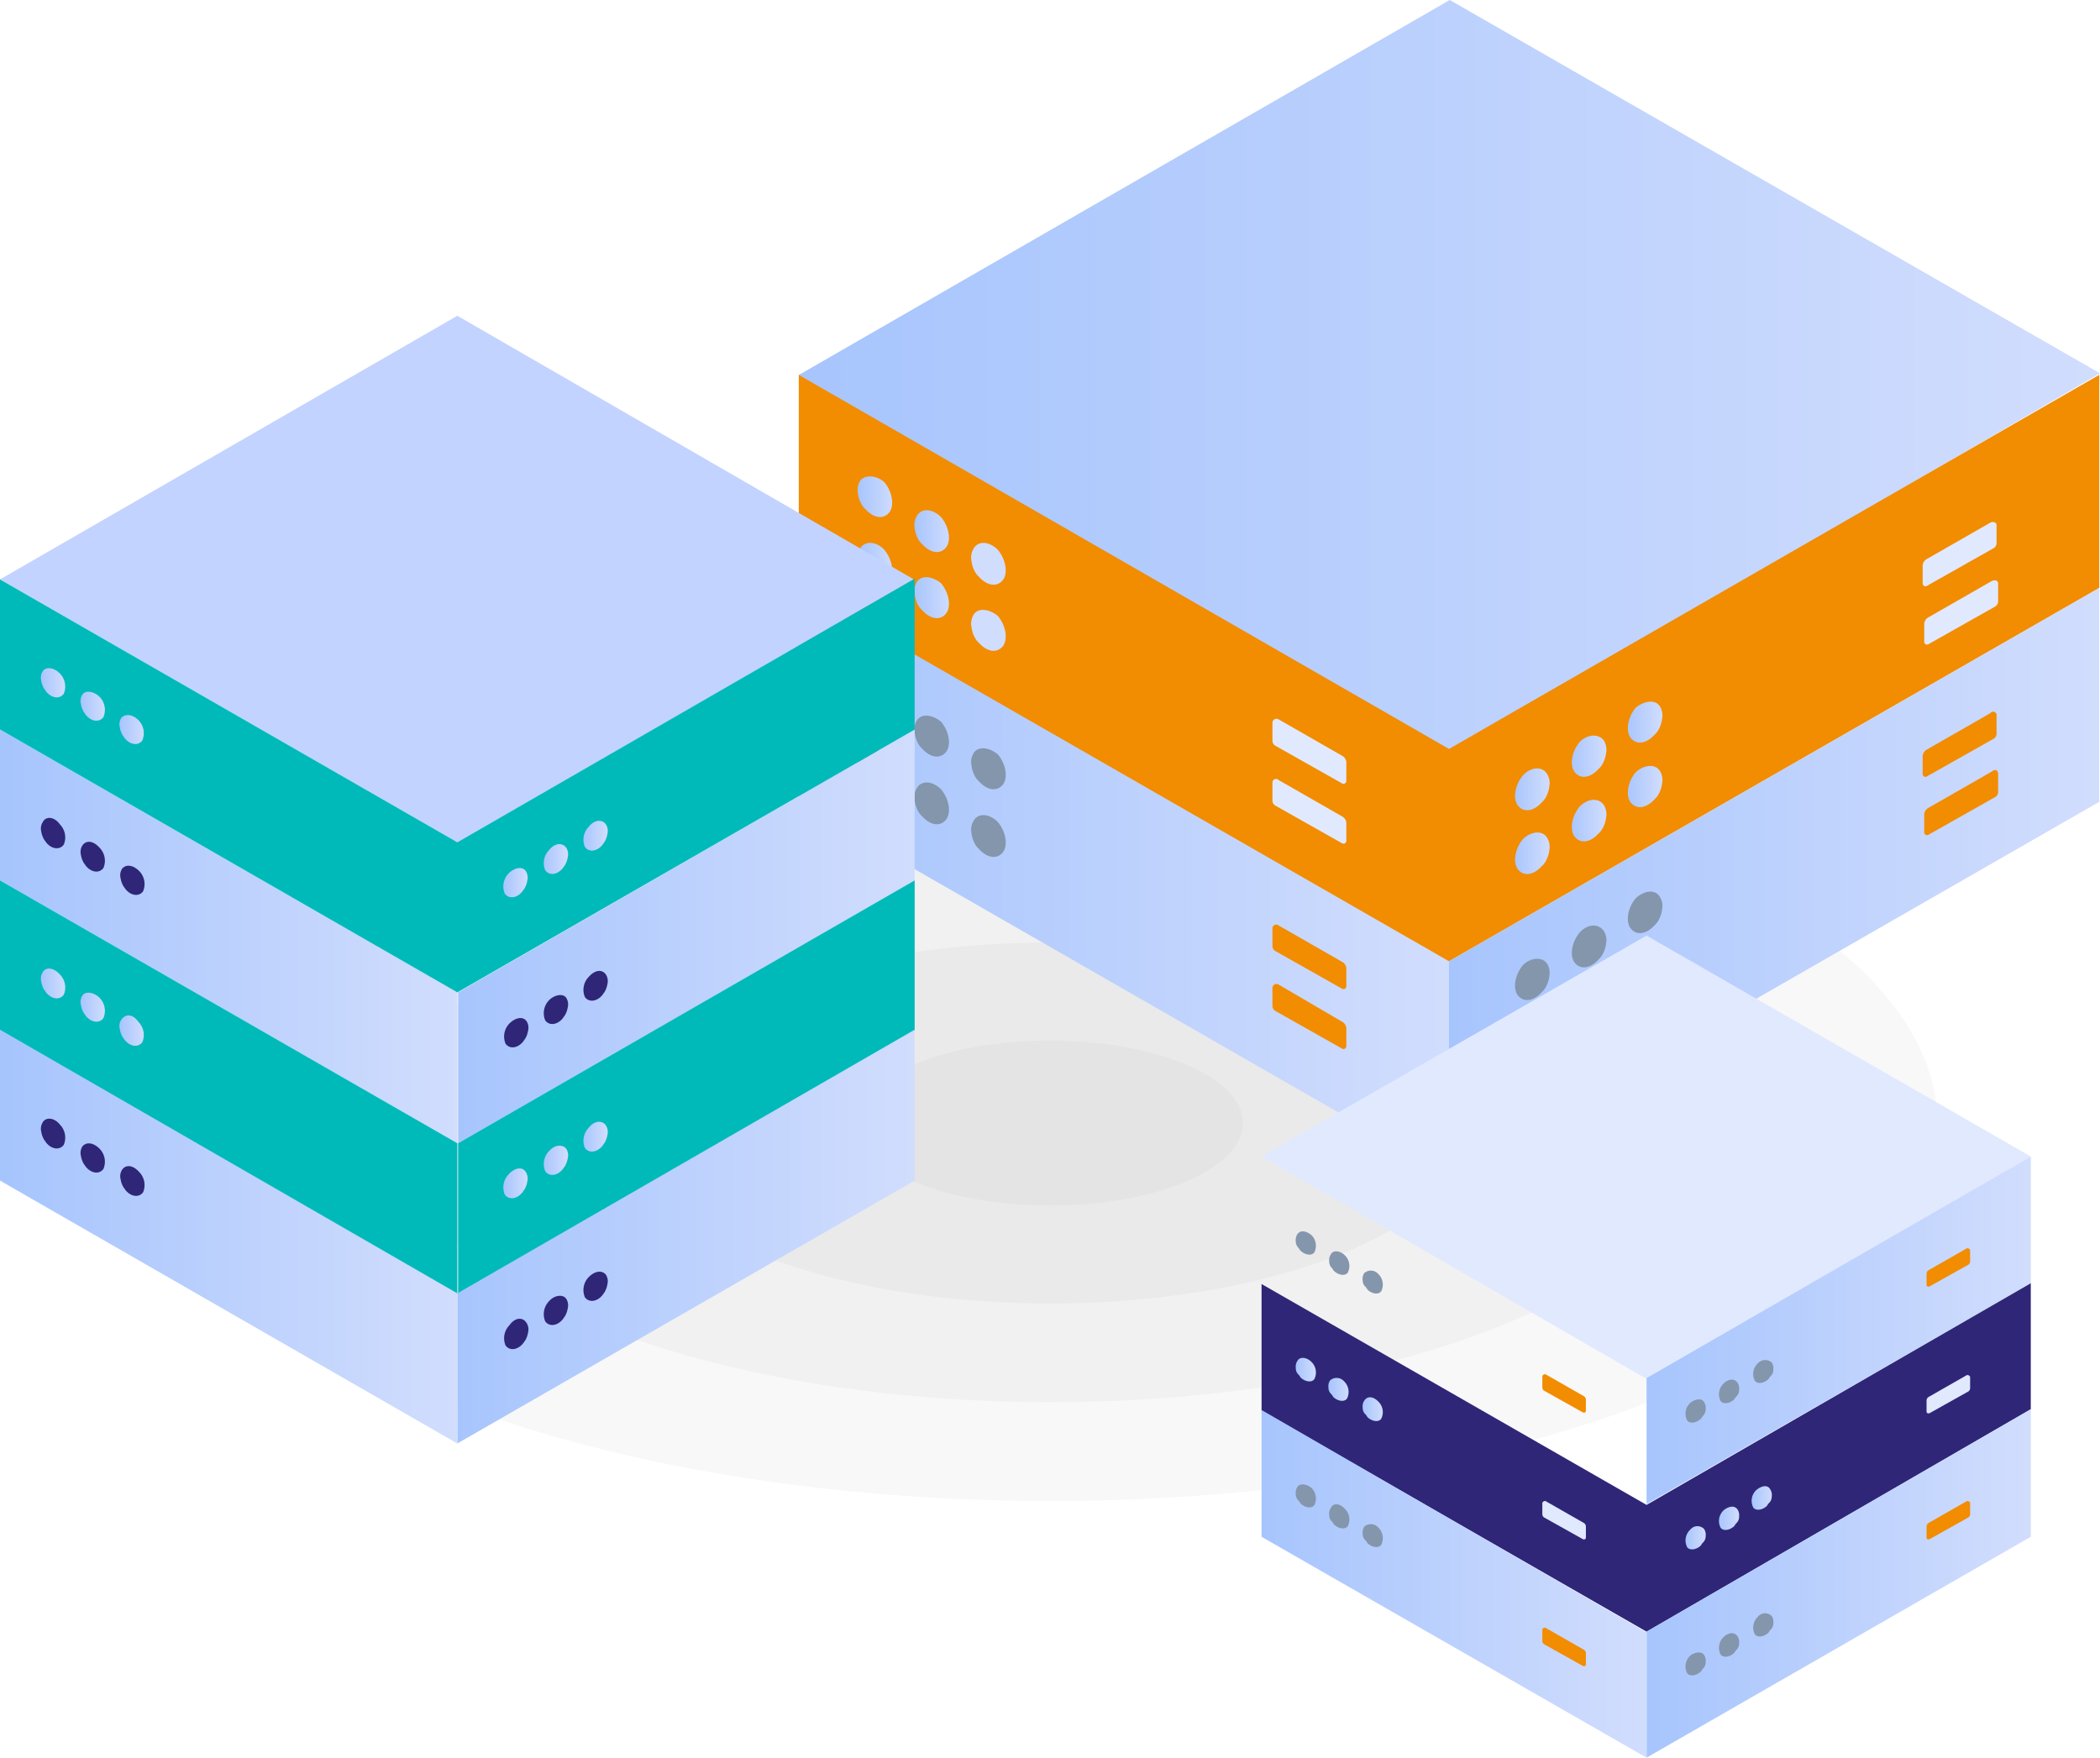 <?xml version="1.0" encoding="UTF-8"?>
<svg xmlns="http://www.w3.org/2000/svg" xmlns:xlink="http://www.w3.org/1999/xlink" width="270" height="226" viewBox="0 0 270 226">
  <defs>
    <linearGradient id="55fom2fx4a" x1="1" y1="-20.999" x2="0" y2="-20.999" gradientUnits="objectBoundingBox">
      <stop offset="0" stop-color="#d1ddfd"></stop>
      <stop offset="1" stop-color="#a7c5fd"></stop>
    </linearGradient>
    <linearGradient id="q8fn4llikb" x1="1.006" y1="-409.313" x2="-.011" y2="-409.313" xlink:href="#55fom2fx4a"></linearGradient>
    <linearGradient id="9v1ojto0cc" x1=".994" y1="-408.363" x2="-.022" y2="-408.363" xlink:href="#55fom2fx4a"></linearGradient>
    <linearGradient id="4xcxtqk5id" x1="1.004" y1="-404.276" x2="-.012" y2="-404.276" xlink:href="#55fom2fx4a"></linearGradient>
    <linearGradient id="z67dddw8ae" x1="1.006" y1="-409.835" x2="-.011" y2="-409.835" xlink:href="#55fom2fx4a"></linearGradient>
    <linearGradient id="kvdmrsmxif" x1=".994" y1="-408.361" x2="-.022" y2="-408.361" xlink:href="#55fom2fx4a"></linearGradient>
    <linearGradient id="ndgpqycq9g" x1="1.004" y1="-409.935" x2="-.012" y2="-409.935" xlink:href="#55fom2fx4a"></linearGradient>
    <linearGradient id="3weduwzu5h" x1="1.014" y1="-401.421" x2="-.003" y2="-401.421" xlink:href="#55fom2fx4a"></linearGradient>
    <linearGradient id="lhzlzommgi" x1="1.003" y1="-391.919" x2="-.013" y2="-391.919" xlink:href="#55fom2fx4a"></linearGradient>
    <linearGradient id="k6snzlfh3j" x1="-.559" y1="-392.738" x2="-1.575" y2="-392.738" xlink:href="#55fom2fx4a"></linearGradient>
    <linearGradient id="qwcklf2w9k" x1="1.014" y1="-393.482" x2="-.003" y2="-393.482" xlink:href="#55fom2fx4a"></linearGradient>
    <linearGradient id="oydsoyvxml" x1="1.004" y1="-403.235" x2="-.013" y2="-403.235" xlink:href="#55fom2fx4a"></linearGradient>
    <linearGradient id="jkpytcc0mm" x1="-.559" y1="-404.071" x2="-1.575" y2="-404.071" xlink:href="#55fom2fx4a"></linearGradient>
    <linearGradient id="mazzp2hkon" x1="1" y1="-28.622" x2="0" y2="-28.622" xlink:href="#55fom2fx4a"></linearGradient>
    <linearGradient id="a7230f6guo" x1="1" y1="-28.585" x2="0" y2="-28.585" xlink:href="#55fom2fx4a"></linearGradient>
    <linearGradient id="rmplm0yp4p" x1="1" y1="-41.094" x2="-.001" y2="-41.094" xlink:href="#55fom2fx4a"></linearGradient>
    <linearGradient id="vpw27wdbwq" x1="1" y1="-41.094" x2=".017" y2="-41.094" xlink:href="#55fom2fx4a"></linearGradient>
    <linearGradient id="jbs9s7zpgr" x1=".975" y1="-591.093" x2="-.036" y2="-591.093" xlink:href="#55fom2fx4a"></linearGradient>
    <linearGradient id="ivfrqnnpgs" x1=".974" y1="-604.32" x2="-.038" y2="-604.32" xlink:href="#55fom2fx4a"></linearGradient>
    <linearGradient id="uo57xd516t" x1="1.004" y1="-594.228" x2="-.007" y2="-594.228" xlink:href="#55fom2fx4a"></linearGradient>
    <linearGradient id="byjmchqs6u" x1="1" y1="-580.798" x2="-.012" y2="-580.798" xlink:href="#55fom2fx4a"></linearGradient>
    <linearGradient id="du1cdpj45v" x1="1" y1="-598.692" x2="-.012" y2="-598.692" xlink:href="#55fom2fx4a"></linearGradient>
    <linearGradient id="byyk81fw6w" x1="1.034" y1="-572.887" x2=".022" y2="-572.887" xlink:href="#55fom2fx4a"></linearGradient>
    <linearGradient id="9zkqouqmlx" x1=".975" y1="-570.869" x2="-.036" y2="-570.869" xlink:href="#55fom2fx4a"></linearGradient>
    <linearGradient id="3o9cxn1bvy" x1=".974" y1="-572.436" x2="-.038" y2="-572.436" xlink:href="#55fom2fx4a"></linearGradient>
    <linearGradient id="msoof2ndiz" x1="1.004" y1="-595.075" x2="-.007" y2="-595.075" xlink:href="#55fom2fx4a"></linearGradient>
    <linearGradient id="e23l5gwdrA" x1="1" y1="-581.381" x2="-.012" y2="-581.381" xlink:href="#55fom2fx4a"></linearGradient>
    <linearGradient id="bvbuk0j41B" x1="1" y1="-587.76" x2="-.012" y2="-587.76" xlink:href="#55fom2fx4a"></linearGradient>
    <linearGradient id="g53w2qyqnC" x1="1.034" y1="-579.515" x2=".022" y2="-579.515" xlink:href="#55fom2fx4a"></linearGradient>
    <linearGradient id="hztmesgl9D" x1="1" y1="-42.545" x2="0" y2="-42.545" xlink:href="#55fom2fx4a"></linearGradient>
    <linearGradient id="5yug9z20hE" x1="1" y1="-42.545" x2=".017" y2="-42.545" xlink:href="#55fom2fx4a"></linearGradient>
    <linearGradient id="cyu0zpxkiF" x1="1" y1="-51.27" x2="0" y2="-51.27" xlink:href="#55fom2fx4a"></linearGradient>
    <linearGradient id="qy2jxrk3nG" x1="1.04" y1="-779.2" x2=".014" y2="-779.2" xlink:href="#55fom2fx4a"></linearGradient>
    <linearGradient id="vveyt72dmH" x1="1.003" y1="-789.577" x2="-.023" y2="-789.577" xlink:href="#55fom2fx4a"></linearGradient>
    <linearGradient id="nb7qwddkvI" x1="1.004" y1="-793.02" x2="-.022" y2="-793.02" xlink:href="#55fom2fx4a"></linearGradient>
    <linearGradient id="tdaa6l4x2J" x1="1.024" y1="-768.284" x2="-.002" y2="-768.284" xlink:href="#55fom2fx4a"></linearGradient>
    <linearGradient id="hyinn4jugK" x1="1.061" y1="-789.399" x2=".035" y2="-789.399" xlink:href="#55fom2fx4a"></linearGradient>
    <linearGradient id="8c79xguocL" x1="1.021" y1="-762.777" x2="-.005" y2="-762.777" xlink:href="#55fom2fx4a"></linearGradient>
    <linearGradient id="l6y6zmpc1M" x1="1" y1="-52.607" x2="0" y2="-52.607" xlink:href="#55fom2fx4a"></linearGradient>
    <linearGradient id="uvm5klqieN" x1="1" y1="-52.728" x2="0" y2="-52.728" xlink:href="#55fom2fx4a"></linearGradient>
  </defs>
  <g data-name="Group 5929">
    <ellipse data-name="Ellipse 74" cx="114.1" cy="48.6" rx="114.1" ry="48.6" transform="translate(20.9 95.8)" style="opacity:.03"></ellipse>
    <ellipse data-name="Ellipse 75" cx="84.3" cy="35.9" rx="84.3" ry="35.9" transform="translate(50.7 108.5)" style="opacity:.03"></ellipse>
    <ellipse data-name="Ellipse 76" cx="54.4" cy="23.2" rx="54.4" ry="23.2" transform="translate(80.6 121.2)" style="opacity:.03"></ellipse>
    <ellipse data-name="Ellipse 77" cx="24.8" cy="10.6" rx="24.8" ry="10.6" transform="translate(110.2 133.8)" style="opacity:.03"></ellipse>
  </g>
  <path data-name="Path 3062" d="m102.68 48.229 83.6 48.492L270 48 186.4 0z" style="fill:url(#55fom2fx4a)"></path>
  <path data-name="Path 3063" d="M269.9 48.2v27.4l-83.6 48V96.3zm-83.6 75.5-83.6-48V48.2l83.6 48.1z" style="fill:#f28c00"></path>
  <path data-name="Path 3064" d="M213.4 90.8a2.223 2.223 0 0 1 .3 1.6 3.805 3.805 0 0 1-.5 1.5 2.652 2.652 0 0 1-.5.6c-1.1 1.2-2.4 1.3-3.1.3-.6-.9-.3-2.6.7-3.8 1.1-.9 2.5-1.1 3.1-.2z" style="fill:url(#q8fn4llikb)"></path>
  <path data-name="Path 3065" d="M206.2 95.2a2.223 2.223 0 0 1 .3 1.6 3.805 3.805 0 0 1-.5 1.5 2.652 2.652 0 0 1-.5.6c-1.1 1.2-2.4 1.3-3.1.3-.6-.9-.3-2.6.7-3.8 1-1 2.4-1.1 3.1-.2z" style="fill:url(#9v1ojto0cc)"></path>
  <path data-name="Path 3066" d="M198.9 99.5a2.223 2.223 0 0 1 .3 1.6 3.805 3.805 0 0 1-.5 1.5 2.652 2.652 0 0 1-.5.6c-1.1 1.2-2.4 1.3-3.1.3-.6-.9-.3-2.6.7-3.8 1-1.1 2.5-1.2 3.1-.2z" style="fill:url(#4xcxtqk5id)"></path>
  <path data-name="Path 3067" d="M213.4 99.1a2.223 2.223 0 0 1 .3 1.6 3.805 3.805 0 0 1-.5 1.5 2.652 2.652 0 0 1-.5.6c-1.1 1.2-2.4 1.3-3.1.3-.6-.9-.3-2.6.7-3.8 1.1-1 2.5-1.1 3.1-.2z" style="fill:url(#z67dddw8ae)"></path>
  <path data-name="Path 3068" d="M206.2 103.5a2.223 2.223 0 0 1 .3 1.6 3.805 3.805 0 0 1-.5 1.5 2.652 2.652 0 0 1-.5.6c-1.1 1.2-2.4 1.3-3.1.3-.6-.9-.3-2.6.7-3.8 1-1 2.4-1.2 3.1-.2z" style="fill:url(#kvdmrsmxif)"></path>
  <path data-name="Path 3069" d="M198.9 107.7a2.223 2.223 0 0 1 .3 1.6 3.805 3.805 0 0 1-.5 1.5 2.652 2.652 0 0 1-.5.6c-1.1 1.2-2.4 1.3-3.1.3-.6-.9-.3-2.6.7-3.8 1-1 2.5-1.2 3.1-.2z" style="fill:url(#ndgpqycq9g)"></path>
  <path data-name="Path 3070" d="M256.7 67.5v2.3a.755.755 0 0 1-.4.7l-8.5 4.8a.367.367 0 0 1-.6-.3v-2.3a1.02 1.02 0 0 1 .5-.8l8.2-4.7c.4-.2.8 0 .8.3zm.2 7.5v2.3a.755.755 0 0 1-.4.7l-8.5 4.8a.367.367 0 0 1-.6-.3v-2.3a1.02 1.02 0 0 1 .5-.8l8.2-4.7c.5-.2.8 0 .8.3z" style="fill:#e1e9ff"></path>
  <path data-name="Path 3071" d="M110.6 61.8a2.223 2.223 0 0 0-.3 1.6 3.805 3.805 0 0 0 .5 1.5 2.651 2.651 0 0 0 .5.6c1.1 1.2 2.4 1.3 3.1.3.6-.9.3-2.6-.7-3.8-1-.9-2.5-1-3.1-.2z" style="fill:url(#3weduwzu5h)"></path>
  <path d="M117.9 66.3a2.223 2.223 0 0 0-.3 1.6 3.805 3.805 0 0 0 .5 1.5 2.651 2.651 0 0 0 .5.6c1.1 1.2 2.4 1.3 3.1.3.6-.9.3-2.6-.7-3.8-1.1-1.1-2.5-1.2-3.1-.2z" style="fill:url(#lhzlzommgi)" data-name="Group 5930"></path>
  <path d="M125.2 70.5a2.223 2.223 0 0 0-.3 1.6 3.805 3.805 0 0 0 .5 1.5 2.651 2.651 0 0 0 .5.6c1.1 1.2 2.4 1.3 3.1.3.6-.9.3-2.6-.7-3.8-1.1-1.1-2.5-1.2-3.1-.2z" style="fill:url(#k6snzlfh3j)" data-name="Group 5931"></path>
  <path data-name="Path 3072" d="M110.6 70.5a2.223 2.223 0 0 0-.3 1.6 3.805 3.805 0 0 0 .5 1.5 2.651 2.651 0 0 0 .5.6c1.1 1.2 2.4 1.3 3.1.3.6-.9.3-2.6-.7-3.8-1-1.1-2.5-1.2-3.1-.2z" style="fill:url(#qwcklf2w9k)"></path>
  <path d="M117.9 74.8a2.223 2.223 0 0 0-.3 1.6 3.805 3.805 0 0 0 .5 1.5 2.651 2.651 0 0 0 .5.6c1.1 1.2 2.4 1.3 3.1.3.6-.9.3-2.6-.7-3.8-1.1-.9-2.5-1.1-3.1-.2z" style="fill:url(#oydsoyvxml)" data-name="Group 5932"></path>
  <path d="M125.2 79a2.223 2.223 0 0 0-.3 1.6 3.805 3.805 0 0 0 .5 1.5 2.651 2.651 0 0 0 .5.6c1.1 1.2 2.4 1.3 3.1.3.6-.9.3-2.6-.7-3.8-1.1-.9-2.5-1.1-3.1-.2z" style="fill:url(#jkpytcc0mm)" data-name="Group 5933"></path>
  <path data-name="Path 3073" d="M163.6 92.9v2.3a.755.755 0 0 0 .4.7l8.5 4.8a.367.367 0 0 0 .6-.3V98a1.02 1.02 0 0 0-.5-.8l-8.2-4.7a.523.523 0 0 0-.8.4zm0 7.7v2.3a.755.755 0 0 0 .4.7l8.5 4.8a.367.367 0 0 0 .6-.3v-2.3a1.02 1.02 0 0 0-.5-.8l-8.2-4.7a.462.462 0 0 0-.8.3z" style="fill:#e1e9ff"></path>
  <path data-name="Path 3074" d="M269.9 75.6v27.5l-83.6 48v-27.5z" style="fill:url(#mazzp2hkon)"></path>
  <path data-name="Path 3075" d="m186.3 151.2-83.6-48V75.6l83.6 48z" style="fill:url(#a7230f6guo)"></path>
  <path data-name="Path 3076" d="M213.4 115.3a2.223 2.223 0 0 1 .3 1.6 3.805 3.805 0 0 1-.5 1.5 2.652 2.652 0 0 1-.5.6c-1.1 1.2-2.4 1.3-3.1.3-.6-.9-.3-2.6.7-3.8 1.1-1 2.5-1.2 3.1-.2zm-7.2 4.4a2.223 2.223 0 0 1 .3 1.6 3.805 3.805 0 0 1-.5 1.5 2.652 2.652 0 0 1-.5.6c-1.1 1.2-2.4 1.3-3.1.3-.6-.9-.3-2.6.7-3.8 1-1.1 2.4-1.2 3.1-.2zm-7.3 4.2a2.223 2.223 0 0 1 .3 1.6 3.805 3.805 0 0 1-.5 1.5 2.652 2.652 0 0 1-.5.6c-1.1 1.2-2.4 1.3-3.1.3-.6-.9-.3-2.6.7-3.8 1-1 2.5-1.1 3.1-.2zm14.5-.4a2.223 2.223 0 0 1 .3 1.6 3.805 3.805 0 0 1-.5 1.5 2.652 2.652 0 0 1-.5.6c-1.1 1.2-2.4 1.3-3.1.3-.6-.9-.3-2.6.7-3.8 1.1-1 2.5-1.2 3.1-.2zm-7.2 4.4a2.223 2.223 0 0 1 .3 1.6 3.805 3.805 0 0 1-.5 1.5 2.652 2.652 0 0 1-.5.6c-1.1 1.2-2.4 1.3-3.1.3-.6-.9-.3-2.6.7-3.8 1-1 2.4-1.1 3.1-.2zm-7.3 4.2a2.223 2.223 0 0 1 .3 1.6 3.805 3.805 0 0 1-.5 1.5 2.652 2.652 0 0 1-.5.6c-1.1 1.2-2.4 1.3-3.1.3-.6-.9-.3-2.6.7-3.8 1-1 2.5-1.1 3.1-.2z" style="fill:#8496ac"></path>
  <path data-name="Path 3077" d="M256.7 92v2.3a.755.755 0 0 1-.4.7l-8.5 4.8a.367.367 0 0 1-.6-.3v-2.3a1.02 1.02 0 0 1 .5-.8l8.2-4.7a.44.44 0 0 1 .8.3zm.2 7.5v2.3a.755.755 0 0 1-.4.7l-8.5 4.8a.367.367 0 0 1-.6-.3v-2.3a1.02 1.02 0 0 1 .5-.8l8.2-4.7c.5-.4.8-.1.8.3z" style="fill:#f28c00"></path>
  <path data-name="Path 3078" d="M110.6 88.3a2.223 2.223 0 0 0-.3 1.6 3.805 3.805 0 0 0 .5 1.5 2.651 2.651 0 0 0 .5.6c1.1 1.2 2.4 1.3 3.1.3.6-.9.3-2.6-.7-3.8-1-1.1-2.5-1.2-3.1-.2zm7.3 4.3a2.223 2.223 0 0 0-.3 1.6 3.805 3.805 0 0 0 .5 1.5 2.651 2.651 0 0 0 .5.6c1.1 1.2 2.4 1.3 3.1.3.6-.9.3-2.6-.7-3.8-1.1-.9-2.5-1.1-3.1-.2zm7.3 4.2a2.223 2.223 0 0 0-.3 1.6 3.805 3.805 0 0 0 .5 1.5 2.651 2.651 0 0 0 .5.6c1.1 1.2 2.4 1.3 3.1.3.6-.9.3-2.6-.7-3.8-1.1-.9-2.5-1.1-3.1-.2zm-14.6 0a2.223 2.223 0 0 0-.3 1.6 3.805 3.805 0 0 0 .5 1.5 2.651 2.651 0 0 0 .5.6c1.1 1.2 2.4 1.3 3.1.3.6-.9.3-2.6-.7-3.8-1-.9-2.5-1.1-3.1-.2zm7.3 4.5a2.223 2.223 0 0 0-.3 1.6 3.805 3.805 0 0 0 .5 1.5 2.651 2.651 0 0 0 .5.6c1.1 1.2 2.4 1.3 3.1.3.6-.9.3-2.6-.7-3.8-1.1-1.1-2.5-1.2-3.1-.2zm7.3 4.2a2.223 2.223 0 0 0-.3 1.6 3.805 3.805 0 0 0 .5 1.5 2.651 2.651 0 0 0 .5.6c1.1 1.2 2.4 1.3 3.1.3.6-.9.3-2.6-.7-3.8-1.1-1.1-2.5-1.2-3.1-.2z" style="fill:#8496ac"></path>
  <path data-name="Path 3079" d="M163.6 119.3v2.3a.755.755 0 0 0 .4.7l8.5 4.8a.367.367 0 0 0 .6-.3v-2.3a1.02 1.02 0 0 0-.5-.8l-8.2-4.7a.489.489 0 0 0-.8.3zm0 7.7v2.3a.755.755 0 0 0 .4.7l8.5 4.8a.367.367 0 0 0 .6-.3v-2.3a1.02 1.02 0 0 0-.5-.8l-8.2-4.8a.523.523 0 0 0-.8.4z" style="fill:#f28c00"></path>
  <path data-name="Path 3080" d="M117.6 93.8v19.4L58.9 147v-19.4z" style="fill:url(#rmplm0yp4p)"></path>
  <path data-name="Path 3081" d="M58.8 147 0 113.2V93.8l58.8 33.8z" style="fill:url(#vpw27wdbwq)"></path>
  <path data-name="Path 3082" d="M77.9 125.3a1.551 1.551 0 0 1 .2 1.2 2.967 2.967 0 0 1-.4 1.1c-.1.1-.2.3-.3.4-.7.8-1.7.9-2.2.2a2.387 2.387 0 0 1 .5-2.6c.8-.9 1.7-1 2.2-.3zm-5.1 3a1.551 1.551 0 0 1 .2 1.2 2.967 2.967 0 0 1-.4 1.1c-.1.1-.2.3-.3.4-.7.8-1.7.9-2.2.2a2.387 2.387 0 0 1 .5-2.6c.7-.7 1.8-.9 2.2-.3zm-5.1 3a1.551 1.551 0 0 1 .2 1.2 2.967 2.967 0 0 1-.4 1.1c-.1.1-.2.3-.3.4-.7.8-1.7.9-2.2.2a2.387 2.387 0 0 1 .5-2.6c.7-.7 1.7-1 2.2-.3zM5.5 105.7a1.551 1.551 0 0 0-.2 1.2 2.967 2.967 0 0 0 .4 1.1c.1.1.2.3.3.4.7.8 1.7.9 2.2.2a2.387 2.387 0 0 0-.5-2.6c-.7-1-1.8-1.1-2.2-.3zm5.1 3a1.551 1.551 0 0 0-.2 1.2 2.967 2.967 0 0 0 .4 1.1c.1.1.2.3.3.4.7.8 1.7.9 2.2.2a2.387 2.387 0 0 0-.5-2.6c-.8-.9-1.7-1-2.2-.3zm5.1 3a1.551 1.551 0 0 0-.2 1.2 2.967 2.967 0 0 0 .4 1.1c.1.1.2.3.3.4.7.8 1.7.9 2.2.2a2.387 2.387 0 0 0-.5-2.6c-.8-.8-1.7-.9-2.2-.3z" style="fill:#2f2678"></path>
  <path data-name="Path 3083" d="M117.6 113.2v19.3l-58.7 33.9V147zm-58.8 53.2L0 132.5v-19.3L58.8 147z" style="fill:#00baba"></path>
  <path data-name="Path 3084" d="M77.9 144.7a1.551 1.551 0 0 1 .2 1.2 2.967 2.967 0 0 1-.4 1.1c-.1.1-.2.3-.3.4-.7.8-1.7.9-2.2.2a2.387 2.387 0 0 1 .5-2.6c.7-.9 1.7-1 2.2-.3z" style="fill:url(#jbs9s7zpgr)"></path>
  <path data-name="Path 3085" d="M72.8 147.7a1.551 1.551 0 0 1 .2 1.2 2.967 2.967 0 0 1-.4 1.1c-.1.1-.2.3-.3.4-.7.8-1.7.9-2.2.2a2.387 2.387 0 0 1 .5-2.6c.7-.8 1.7-.9 2.2-.3z" style="fill:url(#ivfrqnnpgs)"></path>
  <path d="M67.6 150.7a1.551 1.551 0 0 1 .2 1.2 2.967 2.967 0 0 1-.4 1.1c-.1.1-.2.3-.3.4-.7.8-1.7.9-2.2.2a2.387 2.387 0 0 1 .5-2.6c.8-.9 1.8-1 2.2-.3z" style="fill:url(#uo57xd516t)" data-name="Group 5934"></path>
  <path d="M5.5 125a1.551 1.551 0 0 0-.2 1.2 2.967 2.967 0 0 0 .4 1.1c.1.1.2.3.3.4.7.8 1.7.9 2.2.2a2.387 2.387 0 0 0-.5-2.6c-.8-.9-1.8-1-2.2-.3z" style="fill:url(#byjmchqs6u)" data-name="Group 5935"></path>
  <path d="M10.6 128a1.551 1.551 0 0 0-.2 1.2 2.967 2.967 0 0 0 .4 1.1c.1.1.2.3.3.4.7.8 1.7.9 2.2.2a2.387 2.387 0 0 0-.5-2.6c-.7-.7-1.8-.9-2.2-.3z" style="fill:url(#du1cdpj45v)" data-name="Group 5936"></path>
  <path data-name="Path 3086" d="M15.6 131.1a1.551 1.551 0 0 0-.2 1.2 2.967 2.967 0 0 0 .4 1.1c.1.1.2.3.3.4.7.8 1.7.9 2.2.2a2.387 2.387 0 0 0-.5-2.6c-.7-1-1.6-1.1-2.2-.3z" style="fill:url(#byyk81fw6w)"></path>
  <path data-name="Path 3087" d="m0 74.5 58.8 33.8 58.7-33.8-58.7-33.9z" style="fill:#c3d3ff"></path>
  <path data-name="Path 3088" d="M117.6 74.4v19.4l-58.8 33.8v-19.3zm-58.8 53.2L0 93.8V74.5l58.8 33.8z" style="fill:#00baba"></path>
  <path data-name="Path 3089" d="M77.9 106a1.551 1.551 0 0 1 .2 1.2 2.967 2.967 0 0 1-.4 1.1c-.1.1-.2.3-.3.4-.7.8-1.7.9-2.2.2a2.387 2.387 0 0 1 .5-2.6c.7-.9 1.7-1 2.2-.3z" style="fill:url(#9zkqouqmlx)"></path>
  <path data-name="Path 3090" d="M72.8 109a1.551 1.551 0 0 1 .2 1.2 2.967 2.967 0 0 1-.4 1.1c-.1.1-.2.3-.3.4-.7.8-1.7.9-2.2.2a2.387 2.387 0 0 1 .5-2.6c.7-.9 1.7-1 2.2-.3z" style="fill:url(#3o9cxn1bvy)"></path>
  <path d="M67.6 112a1.551 1.551 0 0 1 .2 1.2 2.967 2.967 0 0 1-.4 1.1c-.1.1-.2.3-.3.4-.7.8-1.7.9-2.2.2a2.387 2.387 0 0 1 .5-2.6c.8-.8 1.8-.9 2.2-.3z" style="fill:url(#msoof2ndiz)" data-name="Group 5937"></path>
  <path d="M5.5 86.3a1.551 1.551 0 0 0-.2 1.2 2.967 2.967 0 0 0 .4 1.1c.1.1.2.3.3.4.7.8 1.7.9 2.2.2a2.387 2.387 0 0 0-.5-2.6c-.8-.8-1.8-.9-2.2-.3z" style="fill:url(#e23l5gwdrA)" data-name="Group 5938"></path>
  <path d="M10.6 89.3a1.551 1.551 0 0 0-.2 1.2 2.967 2.967 0 0 0 .4 1.1c.1.1.2.3.3.4.7.8 1.7.9 2.2.2a2.387 2.387 0 0 0-.5-2.6c-.7-.7-1.8-.9-2.2-.3z" style="fill:url(#bvbuk0j41B)" data-name="Group 5939"></path>
  <path data-name="Path 3091" d="M15.6 92.3a1.551 1.551 0 0 0-.2 1.2 2.967 2.967 0 0 0 .4 1.1c.1.1.2.3.3.4.7.8 1.7.9 2.2.2a2.387 2.387 0 0 0-.5-2.6c-.7-.7-1.6-.9-2.2-.3z" style="fill:url(#g53w2qyqnC)"></path>
  <path data-name="Path 3092" d="M117.6 132.4v19.4l-58.8 33.8v-19.3z" style="fill:url(#hztmesgl9D)"></path>
  <path data-name="Path 3093" d="M58.8 185.6 0 151.8v-19.4l58.8 33.9z" style="fill:url(#5yug9z20hE)"></path>
  <path data-name="Path 3094" d="M77.9 163.9a1.551 1.551 0 0 1 .2 1.2 2.967 2.967 0 0 1-.4 1.1c-.1.1-.2.3-.3.4-.7.8-1.7.9-2.2.2a2.387 2.387 0 0 1 .5-2.6c.8-.8 1.7-.9 2.2-.3zm-5.1 3.1a1.551 1.551 0 0 1 .2 1.2 2.967 2.967 0 0 1-.4 1.1c-.1.1-.2.3-.3.4-.7.8-1.7.9-2.2.2a2.387 2.387 0 0 1 .5-2.6c.7-.8 1.8-.9 2.2-.3zm-5.1 3.1a1.551 1.551 0 0 1 .2 1.2 2.967 2.967 0 0 1-.4 1.1c-.1.1-.2.3-.3.4-.7.8-1.7.9-2.2.2a2.387 2.387 0 0 1 .5-2.6c.7-1 1.7-1.1 2.2-.3zM5.5 144.3a1.551 1.551 0 0 0-.2 1.2 2.967 2.967 0 0 0 .4 1.1c.1.1.2.3.3.4.7.8 1.7.9 2.2.2a2.387 2.387 0 0 0-.5-2.6c-.7-.9-1.8-1-2.2-.3zm5.1 3.1a1.551 1.551 0 0 0-.2 1.2 2.967 2.967 0 0 0 .4 1.1c.1.1.2.3.3.4.7.8 1.7.9 2.2.2a2.387 2.387 0 0 0-.5-2.6c-.8-.8-1.7-.9-2.2-.3zm5.1 3a1.551 1.551 0 0 0-.2 1.2 2.967 2.967 0 0 0 .4 1.1c.1.1.2.3.3.4.7.8 1.7.9 2.2.2a2.387 2.387 0 0 0-.5-2.6c-.8-.9-1.7-1-2.2-.3z" style="fill:#2f2678"></path>
  <path data-name="Path 3095" d="m162.2 148.7 49.5 28.6 49.4-28.6-49.4-28.4z" style="fill:#e1e9ff"></path>
  <path data-name="Path 3096" d="M261.1 148.7V165l-49.4 28.4v-16.2z" style="fill:url(#cyu0zpxkiF)"></path>
  <path data-name="Path 3097" d="M211.7 193.4 162.2 165v-16.3l49.5 28.6z" style="fill:url(#cyu0zpxkiF)"></path>
  <path d="M227.8 175.2a1.344 1.344 0 0 1 .2.9 1.136 1.136 0 0 1-.3.8 1.381 1.381 0 0 0-.3.4c-.6.6-1.5.7-1.8.2a1.894 1.894 0 0 1 .4-2.2 1.272 1.272 0 0 1 1.8-.1zm-4.4 2.6a1.344 1.344 0 0 1 .2.9 1.136 1.136 0 0 1-.3.8 1.381 1.381 0 0 0-.3.4c-.6.6-1.5.7-1.8.2a1.894 1.894 0 0 1 .4-2.2c.6-.6 1.4-.7 1.8-.1zm-4.3 2.5a1.344 1.344 0 0 1 .2.9 1.136 1.136 0 0 1-.3.8c-.1.1-.2.3-.3.4-.6.6-1.5.7-1.8.2a1.894 1.894 0 0 1 .4-2.2c.6-.5 1.5-.7 1.8-.1z" style="fill:#8496ac" data-name="Group 5940"></path>
  <path d="M253.3 160.8v1.4a.52.52 0 0 1-.2.4l-5 2.8c-.2.1-.4 0-.4-.2v-1.4a.55.55 0 0 1 .3-.5l4.9-2.8c.2 0 .4.1.4.3z" style="fill:#f28c00" data-name="Group 5941"></path>
  <path data-name="Path 3098" d="M166.8 158.7a1.344 1.344 0 0 0-.2.9 1.136 1.136 0 0 0 .3.8c.1.1.2.3.3.4.6.6 1.5.7 1.8.2a1.894 1.894 0 0 0-.4-2.2c-.6-.5-1.4-.7-1.8-.1zm4.3 2.6a1.344 1.344 0 0 0-.2.9 1.136 1.136 0 0 0 .3.8c.1.1.2.3.3.4.6.6 1.5.7 1.8.2a1.894 1.894 0 0 0-.4-2.2c-.6-.6-1.5-.7-1.8-.1zm4.3 2.4a1.344 1.344 0 0 0-.2.9 1.136 1.136 0 0 0 .3.8 1.381 1.381 0 0 1 .3.4c.6.6 1.5.7 1.8.2a1.894 1.894 0 0 0-.4-2.2 1.274 1.274 0 0 0-1.8-.1z" style="fill:#8496ac"></path>
  <path d="M198.3 177v1.4a.52.52 0 0 0 .2.4l5 2.8c.2.1.4 0 .4-.2V180a.55.55 0 0 0-.3-.5l-4.9-2.8c-.2 0-.4.1-.4.3z" style="fill:#f28c00" data-name="Group 5942"></path>
  <path data-name="Path 3099" d="M261.1 165v16.2l-49.4 28.6v-16.3zm-49.4 44.8-49.5-28.4v-16.3l49.5 28.4z" style="fill:#2f2678"></path>
  <path data-name="Path 3100" d="M227.6 191.5a1.344 1.344 0 0 1 .2.9 1.136 1.136 0 0 1-.3.8 1.381 1.381 0 0 0-.3.4c-.6.6-1.5.7-1.8.2a1.894 1.894 0 0 1 .4-2.2c.7-.6 1.5-.7 1.8-.1z" style="fill:url(#qy2jxrk3nG)"></path>
  <path data-name="Path 3101" d="M223.4 194.1a1.344 1.344 0 0 1 .2.9 1.136 1.136 0 0 1-.3.8 1.381 1.381 0 0 0-.3.4c-.6.6-1.5.7-1.8.2a1.894 1.894 0 0 1 .4-2.2c.6-.5 1.4-.7 1.8-.1z" style="fill:url(#vveyt72dmH)"></path>
  <path data-name="Path 3102" d="M219.1 196.6a1.344 1.344 0 0 1 .2.9 1.136 1.136 0 0 1-.3.8 1.381 1.381 0 0 0-.3.4c-.6.6-1.5.7-1.8.2a1.894 1.894 0 0 1 .4-2.2 1.193 1.193 0 0 1 1.8-.1z" style="fill:url(#nb7qwddkvI)"></path>
  <path d="M253.3 177.1v1.4a.52.52 0 0 1-.2.4l-5 2.8c-.2.1-.4 0-.4-.2v-1.4a.55.55 0 0 1 .3-.5l4.9-2.8c.2 0 .4.1.4.3z" style="fill:#e1e9ff" data-name="Group 5943"></path>
  <path data-name="Path 3103" d="M166.8 175a1.344 1.344 0 0 0-.2.9 1.136 1.136 0 0 0 .3.8 1.381 1.381 0 0 1 .3.4c.6.6 1.5.7 1.8.2a1.894 1.894 0 0 0-.4-2.2c-.6-.6-1.5-.7-1.8-.1z" style="fill:url(#tdaa6l4x2J)"></path>
  <path data-name="Path 3104" d="M171 177.5a1.344 1.344 0 0 0-.2.9 1.136 1.136 0 0 0 .3.8 1.381 1.381 0 0 1 .3.4c.6.6 1.5.7 1.8.2a1.894 1.894 0 0 0-.4-2.2 1.274 1.274 0 0 0-1.8-.1z" style="fill:url(#hyinn4jugK)"></path>
  <path data-name="Path 3105" d="M175.4 180.1a1.344 1.344 0 0 0-.2.9 1.136 1.136 0 0 0 .3.8 1.381 1.381 0 0 1 .3.4c.6.6 1.5.7 1.8.2a1.894 1.894 0 0 0-.4-2.2c-.7-.7-1.4-.7-1.8-.1z" style="fill:url(#8c79xguocL)"></path>
  <path d="M198.3 193.3v1.4a.52.52 0 0 0 .2.4l5 2.8c.2.1.4 0 .4-.2v-1.4a.55.55 0 0 0-.3-.5l-4.9-2.8c-.2 0-.4.1-.4.3z" style="fill:#e1e9ff" data-name="Group 5944"></path>
  <path data-name="Path 3106" d="M261.1 181.2v16.4L211.7 226v-16.2z" style="fill:url(#l6y6zmpc1M)"></path>
  <path data-name="Path 3107" d="m211.7 226-49.5-28.4v-16.3l49.5 28.6z" style="fill:url(#uvm5klqieN)"></path>
  <path d="M227.8 207.8a1.344 1.344 0 0 1 .2.9 1.136 1.136 0 0 1-.3.8 1.381 1.381 0 0 0-.3.4c-.6.6-1.5.7-1.8.2a1.894 1.894 0 0 1 .4-2.2 1.192 1.192 0 0 1 1.8-.1zm-4.4 2.6a1.344 1.344 0 0 1 .2.9 1.136 1.136 0 0 1-.3.8 1.381 1.381 0 0 0-.3.4c-.6.6-1.5.7-1.8.2a1.894 1.894 0 0 1 .4-2.2c.6-.6 1.4-.7 1.8-.1zm-4.3 2.4a1.344 1.344 0 0 1 .2.9 1.136 1.136 0 0 1-.3.8c-.1.1-.2.3-.3.4-.6.6-1.5.7-1.8.2a1.894 1.894 0 0 1 .4-2.2c.6-.5 1.5-.6 1.8-.1z" style="fill:#8496ac" data-name="Group 5945"></path>
  <path d="M253.3 193.3v1.4a.52.52 0 0 1-.2.4l-5 2.8c-.2.1-.4 0-.4-.2v-1.4a.55.55 0 0 1 .3-.5l4.9-2.8c.2 0 .4.1.4.3z" style="fill:#f28c00" data-name="Group 5946"></path>
  <path data-name="Path 3108" d="M166.8 191.2a1.344 1.344 0 0 0-.2.9 1.136 1.136 0 0 0 .3.8 1.381 1.381 0 0 1 .3.4c.6.6 1.5.7 1.8.2a1.894 1.894 0 0 0-.4-2.2c-.6-.5-1.5-.6-1.8-.1zm4.3 2.7a1.344 1.344 0 0 0-.2.9 1.136 1.136 0 0 0 .3.8 1.381 1.381 0 0 1 .3.4c.6.6 1.5.7 1.8.2a1.894 1.894 0 0 0-.4-2.2c-.6-.7-1.5-.8-1.8-.1zm4.3 2.4a1.344 1.344 0 0 0-.2.9 1.136 1.136 0 0 0 .3.8 1.381 1.381 0 0 1 .3.4c.6.6 1.5.7 1.8.2a1.894 1.894 0 0 0-.4-2.2 1.274 1.274 0 0 0-1.8-.1z" style="fill:#8496ac"></path>
  <path d="M198.3 209.6v1.4a.52.52 0 0 0 .2.4l5 2.8c.2.1.4 0 .4-.2v-1.4a.55.55 0 0 0-.3-.5l-4.9-2.8c-.2-.1-.4.1-.4.3z" style="fill:#f28c00" data-name="Group 5947"></path>
</svg>
